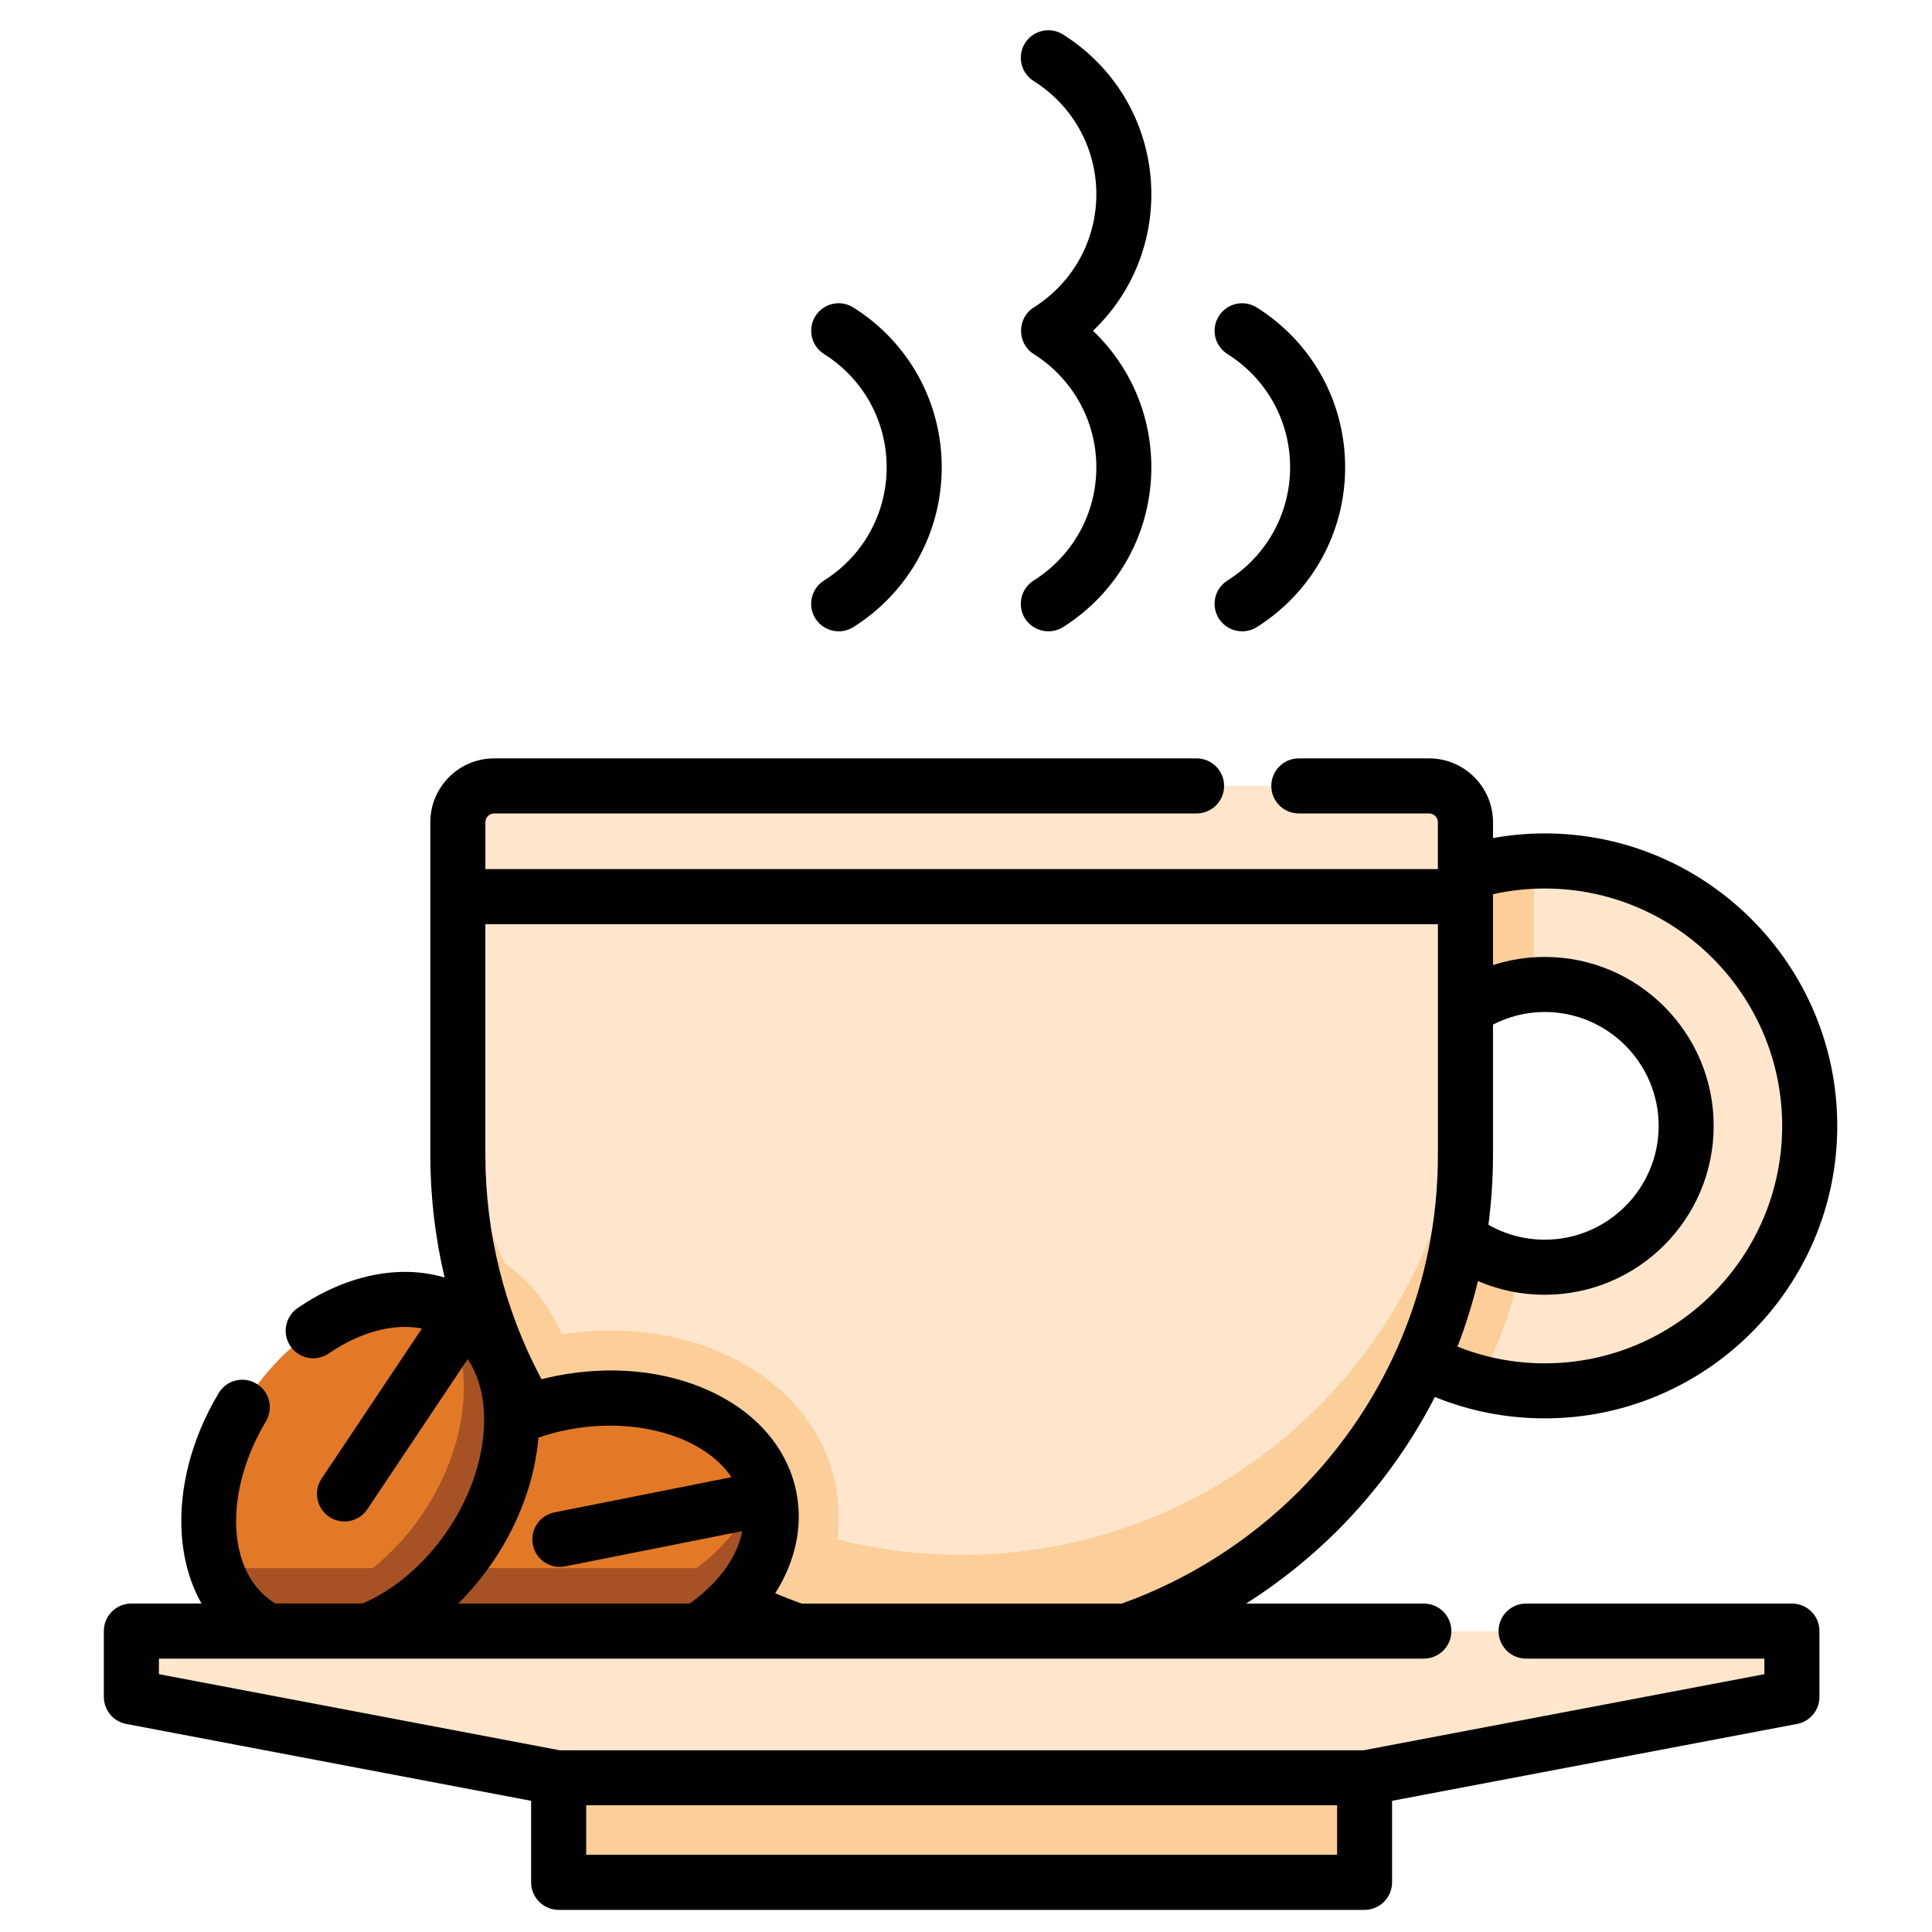 <?xml version="1.0" encoding="utf-8"?>
<!-- Generator: Adobe Illustrator 16.0.0, SVG Export Plug-In . SVG Version: 6.00 Build 0)  -->
<!DOCTYPE svg PUBLIC "-//W3C//DTD SVG 1.1//EN" "http://www.w3.org/Graphics/SVG/1.1/DTD/svg11.dtd">
<svg version="1.1" id="Layer_1" xmlns="http://www.w3.org/2000/svg" xmlns:xlink="http://www.w3.org/1999/xlink" x="0px" y="0px"
	 width="62px" height="62px" viewBox="0 0 62 62" enable-background="new 0 0 62 62" xml:space="preserve">
<path fill="#FDE6CC" d="M49.573,27.629c-0.117,0-0.235,0.002-0.35,0.009c-4.533,0.183-8.153,3.916-8.153,8.493
	c0,3.972,2.726,7.309,6.407,8.24c0.671,0.172,1.373,0.262,2.096,0.262c4.696,0,8.501-3.808,8.501-8.502
	C58.074,31.435,54.27,27.629,49.573,27.629 M49.573,40.667c-0.252,0-0.5-0.019-0.741-0.06c-2.154-0.354-3.795-2.224-3.795-4.477
	c0-2.388,1.844-4.344,4.187-4.523c0.114-0.008,0.23-0.012,0.35-0.012c2.507,0,4.539,2.03,4.539,4.536S52.08,40.667,49.573,40.667"/>
<path fill="#FCCE99" d="M45.037,36.132c0,2.252,1.643,4.123,3.797,4.476c-0.296,1.322-0.755,2.588-1.356,3.765
	c-3.682-0.931-6.407-4.27-6.407-8.24c0-4.577,3.621-8.312,8.152-8.494v3.969C46.883,31.787,45.037,33.743,45.037,36.132"/>
<path fill="#FDE6CC" d="M47.029,26.389v10.497c0,8.913-7.141,16.277-16.052,16.341c-1.889,0.015-3.704-0.296-5.393-0.88
	c-5.482-1.891-9.629-6.645-10.648-12.477c-0.161-0.911-0.244-1.851-0.244-2.808V26.389c0-0.644,0.523-1.167,1.168-1.167h30.001
	C46.507,25.222,47.029,25.745,47.029,26.389"/>
<path fill="#FCCE99" d="M26.244,51.324c-0.185,0.355-0.408,0.698-0.66,1.022c-5.481-1.891-9.627-6.645-10.649-12.477
	c0.4,0.147,0.781,0.34,1.133,0.574c0.866,0.578,1.533,1.399,1.962,2.381c0.527-0.082,1.054-0.126,1.575-0.126
	c3.665,0,6.629,2.034,7.208,4.943C27.058,48.871,26.86,50.144,26.244,51.324"/>
<path fill="#FCCE99" d="M47.029,33.729v3.334c0,8.929-7.24,16.164-16.169,16.164c-8.928,0-16.168-7.235-16.168-16.164v-3.334
	c0,8.93,7.24,16.168,16.168,16.168C39.789,49.896,47.029,42.658,47.029,33.729"/>
<rect x="17.929" y="56.155" fill="#FCCE99" width="25.862" height="4.253"/>
<path fill="#E27926" d="M24.327,50.323c-0.76,1.456-2.477,2.674-4.635,3.103c-3.224,0.64-6.209-0.722-6.671-3.043
	c-0.004-0.021-0.007-0.039-0.01-0.06c-0.413-2.301,1.815-4.667,5.011-5.302c3.222-0.64,6.209,0.722,6.67,3.041
	C24.844,48.832,24.702,49.605,24.327,50.323"/>
<path fill="#A75225" d="M24.327,50.323c-0.76,1.456-2.477,2.674-4.635,3.103c-3.224,0.64-6.209-0.722-6.671-3.043
	c-0.004-0.021-0.007-0.039-0.01-0.06H24.327z"/>
<path fill="#A75225" d="M19.691,53.426c-3.222,0.64-6.208-0.722-6.669-3.043c-0.063-0.312-0.076-0.624-0.043-0.934
	c0.948,1.771,3.562,2.718,6.353,2.161c2.788-0.553,4.842-2.427,5.041-4.429c0.149,0.275,0.255,0.571,0.318,0.881
	C25.152,50.385,22.914,52.784,19.691,53.426"/>
<path fill="#E27926" d="M15.122,49.568c-0.178,0.266-0.368,0.517-0.569,0.755c-1.848,2.179-4.524,2.998-6.297,1.81
	c-0.638-0.426-1.081-1.057-1.328-1.81c-0.512-1.57-0.165-3.669,1.07-5.516c1.826-2.732,4.901-3.88,6.868-2.565
	C16.832,43.556,16.947,46.837,15.122,49.568"/>
<path fill="#A75225" d="M14.552,50.323c-1.848,2.179-4.524,2.998-6.297,1.81c-0.638-0.426-1.081-1.057-1.328-1.81H14.552z"/>
<path fill="#A75225" d="M15.122,49.568c-1.824,2.731-4.9,3.88-6.868,2.564c-0.263-0.175-0.495-0.387-0.69-0.628
	c1.923,0.58,4.441-0.599,6.021-2.963c1.582-2.363,1.708-5.142,0.436-6.698c0.297,0.091,0.583,0.222,0.846,0.398
	C16.832,43.557,16.947,46.839,15.122,49.568"/>
<polygon fill="#FDE6CC" points="4.215,52.344 4.215,54.455 17.882,57.052 43.839,57.052 57.505,54.455 57.505,52.344 "/>
<path fill="#010101" d="M57.506,51.46h-8.533c-0.487,0-0.883,0.395-0.883,0.883s0.396,0.884,0.883,0.884h7.648v0.499l-12.865,2.443
	h-25.79L5.1,53.726v-0.499h3.514c0.001,0,0.003,0,0.004,0c0,0,0.001,0,0.003,0h3.184c0,0,0.001,0,0.003,0s0.003,0,0.004,0h10.594
	c0,0,0.001,0,0.002,0h0.001h3.157c0,0,0.001,0,0.003,0c0,0,0.001,0,0.002,0H36.15h0.003h0.003h9.536
	c0.488,0,0.884-0.396,0.884-0.884s-0.396-0.883-0.884-0.883h-5.7c1.056-0.672,2.041-1.458,2.926-2.34
	c1.277-1.278,2.327-2.727,3.129-4.29c1.118,0.456,2.301,0.687,3.526,0.687c5.175,0,9.387-4.211,9.387-9.385
	c0-5.176-4.212-9.387-9.387-9.387c-0.559,0-1.115,0.051-1.66,0.149v-0.505c0-1.132-0.921-2.052-2.052-2.052h-4.181
	c-0.488,0-0.882,0.396-0.882,0.884c0,0.488,0.394,0.883,0.882,0.883h4.181c0.155,0,0.282,0.127,0.282,0.285v1.501H15.576v-1.501
	c0-0.158,0.127-0.285,0.284-0.285H38.4c0.487,0,0.883-0.395,0.883-0.883c0-0.489-0.396-0.884-0.883-0.884H15.86
	c-1.131,0-2.051,0.919-2.051,2.052v10.67c0,1.333,0.156,2.654,0.459,3.938c-1.437-0.429-3.152-0.092-4.715,0.979
	c-0.404,0.274-0.506,0.825-0.231,1.228c0.276,0.403,0.826,0.505,1.228,0.23c1.025-0.702,2.101-0.977,2.99-0.8l-3.219,4.816
	c-0.271,0.405-0.162,0.955,0.244,1.226c0.151,0.101,0.321,0.149,0.49,0.149c0.285,0,0.566-0.138,0.735-0.394l3.219-4.816
	c0.335,0.497,0.518,1.146,0.526,1.9c0,0.002,0,0.005,0,0.005c0.011,1.168-0.395,2.431-1.148,3.558
	c-0.429,0.642-0.936,1.189-1.511,1.637c-0.397,0.311-0.816,0.562-1.245,0.744H8.841c-0.033-0.021-0.063-0.038-0.096-0.06
	c-1.471-0.982-1.564-3.523-0.211-5.786c0.249-0.419,0.113-0.962-0.306-1.21c-0.418-0.252-0.961-0.116-1.211,0.304
	c-0.862,1.44-1.283,3.046-1.185,4.521c0.055,0.838,0.274,1.592,0.635,2.231h-2.25c-0.49,0-0.885,0.395-0.885,0.883v2.112
	c0,0.425,0.302,0.79,0.718,0.869l12.994,2.467v2.615c0,0.489,0.396,0.885,0.884,0.885h25.862c0.488,0,0.883-0.396,0.883-0.885
	v-2.615l12.997-2.467c0.416-0.079,0.718-0.444,0.718-0.869v-2.112C58.389,51.854,57.994,51.46,57.506,51.46 M47.913,32.88
	c0.51-0.263,1.075-0.404,1.66-0.404c2.014,0,3.655,1.64,3.655,3.656c0,2.012-1.642,3.651-3.655,3.651
	c-0.642,0-1.26-0.167-1.808-0.479c0.097-0.739,0.147-1.486,0.147-2.244V32.88z M49.573,28.513c4.202,0,7.619,3.417,7.619,7.619
	c0,4.201-3.417,7.619-7.619,7.619c-0.974,0-1.913-0.184-2.801-0.537c0.265-0.684,0.483-1.387,0.658-2.104
	c0.67,0.291,1.396,0.44,2.143,0.44c2.991,0,5.421-2.431,5.421-5.419s-2.43-5.422-5.421-5.422c-0.569,0-1.13,0.09-1.66,0.261v-2.187
	c0-0.003,0-0.008,0-0.01c0-0.003,0-0.006,0-0.008v-0.069C48.454,28.575,49.012,28.513,49.573,28.513 M46.144,29.658v2.719v0.002
	v4.681c0,4.082-1.588,7.921-4.475,10.81c-1.6,1.598-3.559,2.836-5.671,3.591H25.725c-0.284-0.103-0.568-0.212-0.848-0.331
	c0.649-1.018,0.895-2.153,0.681-3.235c0,0,0,0,0-0.003s-0.001-0.003-0.001-0.006c-0.282-1.405-1.276-2.562-2.799-3.257
	c-1.427-0.651-3.17-0.819-4.909-0.475c-0.159,0.032-0.315,0.068-0.471,0.107c-1.18-2.204-1.802-4.681-1.802-7.201v-7.402H46.144z
	 M15.857,50.061c0.818-1.227,1.311-2.596,1.421-3.927c0.296-0.1,0.602-0.186,0.914-0.246c2.249-0.446,4.417,0.229,5.281,1.516
	l-5.679,1.13c-0.479,0.096-0.789,0.561-0.694,1.039c0.083,0.421,0.452,0.711,0.866,0.711c0.056,0,0.114-0.005,0.172-0.018
	l5.683-1.13c-0.114,0.582-0.437,1.166-0.958,1.7c-0.001,0.003-0.002,0.003-0.004,0.005c-0.215,0.222-0.46,0.429-0.726,0.619h-7.429
	C15.127,51.042,15.512,50.574,15.857,50.061 M42.909,59.522H18.811v-1.589h24.098V59.522z"/>
<path fill="#010101" d="M33.173,18.629c-0.414,0.259-0.538,0.805-0.28,1.219c0.17,0.266,0.457,0.412,0.751,0.412
	c0.16,0,0.323-0.044,0.47-0.135c1.773-1.119,2.834-3.036,2.834-5.13c0-1.682-0.684-3.249-1.873-4.379
	c1.189-1.132,1.873-2.7,1.873-4.381c0-2.094-1.061-4.012-2.834-5.128c-0.412-0.261-0.96-0.136-1.221,0.276
	c-0.258,0.414-0.134,0.959,0.28,1.218c1.256,0.792,2.01,2.149,2.01,3.634c0,1.482-0.754,2.84-2.01,3.633
	c-0.541,0.338-0.541,1.154,0,1.494c1.256,0.792,2.01,2.151,2.01,3.633C35.183,16.48,34.429,17.837,33.173,18.629
	C32.759,18.888,34.429,17.837,33.173,18.629"/>
<path fill="#010101" d="M39.391,18.629c-0.414,0.259-0.538,0.805-0.278,1.219c0.169,0.266,0.456,0.412,0.749,0.412
	c0.161,0,0.324-0.044,0.47-0.135c1.775-1.119,2.835-3.036,2.835-5.13s-1.06-4.011-2.835-5.127c-0.412-0.261-0.958-0.137-1.219,0.277
	c-0.26,0.412-0.136,0.957,0.278,1.217c1.257,0.792,2.01,2.151,2.01,3.633C41.4,16.48,40.647,17.837,39.391,18.629"/>
<path fill="#010101" d="M26.444,18.629c-0.414,0.259-0.537,0.805-0.278,1.219c0.169,0.266,0.455,0.412,0.75,0.412
	c0.161,0,0.323-0.044,0.469-0.135c1.776-1.119,2.836-3.036,2.836-5.13s-1.06-4.011-2.836-5.127
	c-0.412-0.261-0.958-0.137-1.218,0.276c-0.259,0.414-0.136,0.958,0.278,1.218c1.258,0.792,2.009,2.151,2.009,3.633
	C28.454,16.48,27.703,17.837,26.444,18.629"/>
</svg>
